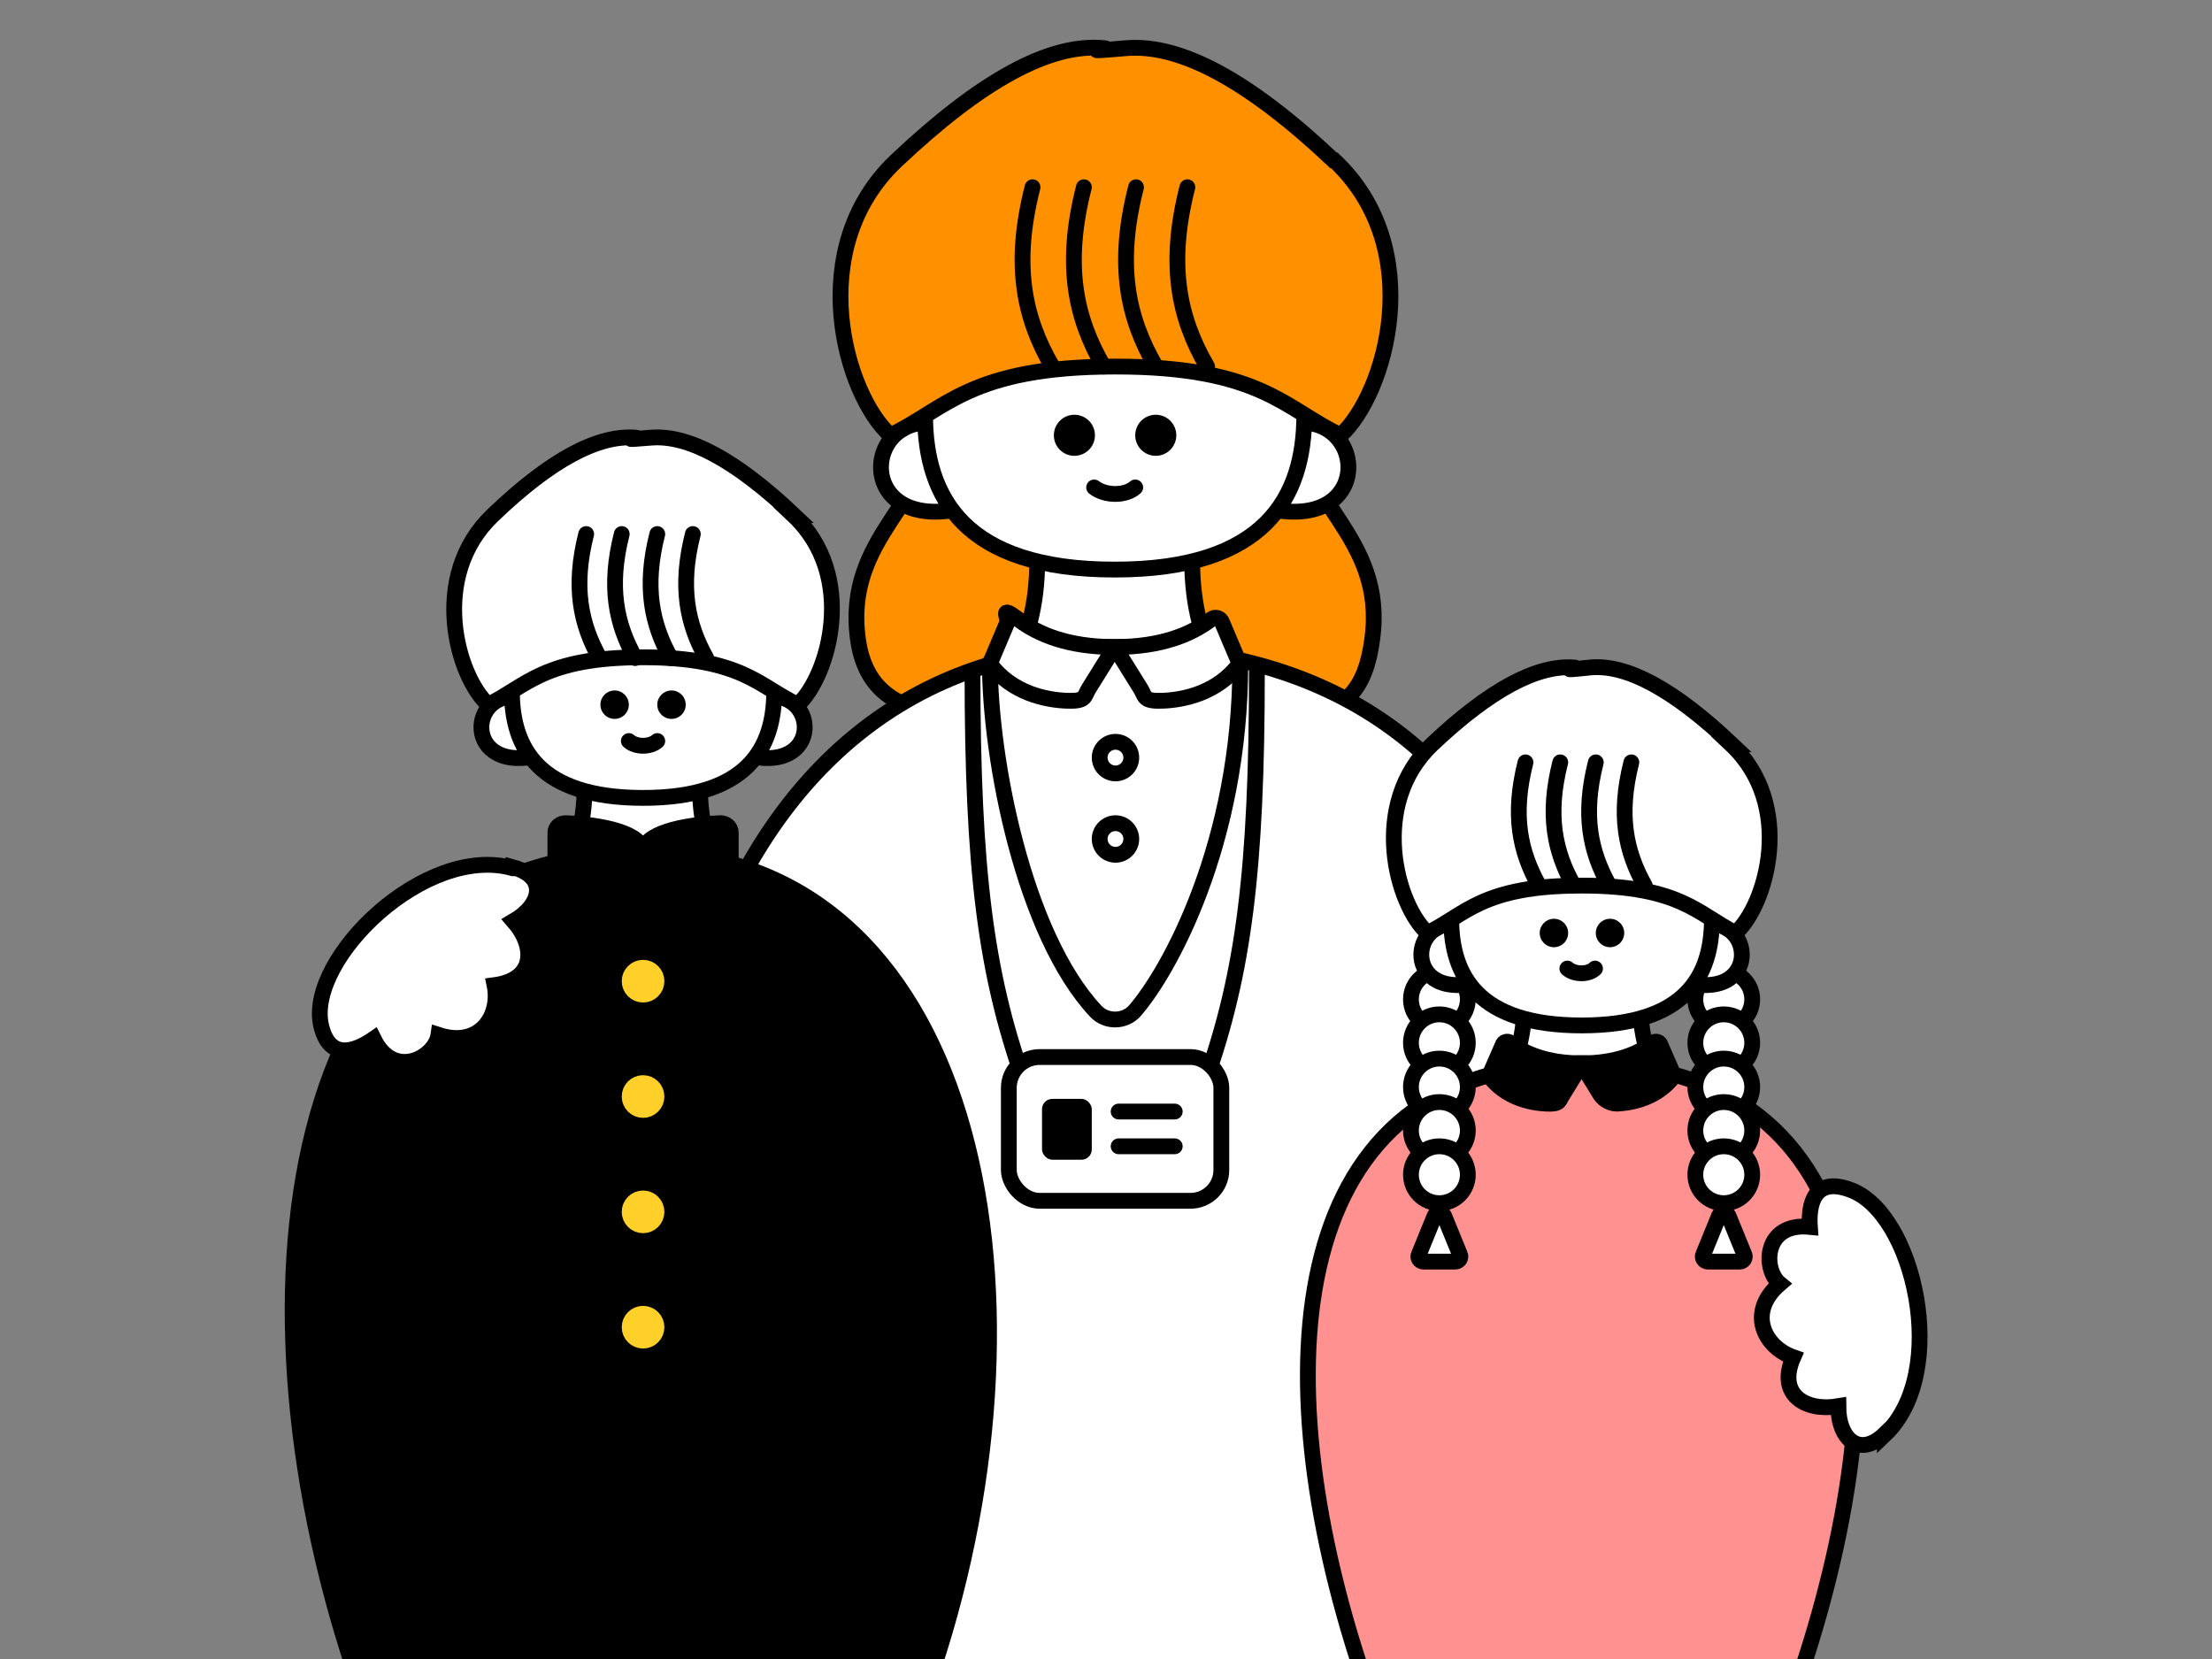 <?xml version="1.0" encoding="UTF-8"?>
<svg id="_レイヤー_1" xmlns="http://www.w3.org/2000/svg" xmlns:xlink="http://www.w3.org/1999/xlink" version="1.1" viewBox="0 0 280 210">
  <rect x="0" y="0" width="280" height="210" fill="#808080" stroke="none"/>
  <!-- Generator: Adobe Illustrator 29.3.1, SVG Export Plug-In . SVG Version: 2.1.0 Build 151)  -->
  <defs>
    <style>
      .st0, .st1 {
        fill: none;
      }

      .st1, .st2, .st3, .st4, .st5, .st6, .st7, .st8 {
        stroke-miterlimit: 10;
      }

      .st1, .st2, .st3, .st4, .st5, .st6, .st8 {
        stroke: #000;
        stroke-width: 2px;
      }

      .st1, .st2, .st4, .st7 {
        stroke-linecap: round;
      }

      .st2, .st5 {
        fill: #fff;
      }

      .st6 {
        fill: #ff9100;
      }

      .st7 {
        fill: #ffd02a;
        stroke: #ffd02a;
        stroke-width: 2.4px;
      }

      .st9 {
        clip-path: url(#clippath);
      }

      .st8 {
        fill: #ff9190;
      }
    </style>
    <clipPath id="clippath">
      <rect class="st0" width="280" height="210"/>
    </clipPath>
  </defs>
  <g class="st9">
    <g>
      <path class="st6" d="M164.1,53l-20-6-25.9,6c0,10.4-11.4,14.8-9.6,27.9s16.7,9.4,35.5,9.4,27.9,3.7,29.6-9.4c1.8-13.1-9.6-17.5-9.6-27.9Z"/>
      <path class="st5" d="M150.9,70.7h-19.6c0,6.4-1.4,10.2-3.3,14.3,6.4,2.1,11.7,2,13.1,2s6.7,0,13.1-2c-1.9-4-3.3-7.9-3.3-14.3Z"/>
      <path class="st5" d="M141.1,81.9c-51.7,0-70.6,63.8-48.8,129.4h97.7c21.8-65.6,11.2-129.4-48.8-129.4h0Z"/>
      <g>
        <path class="st5" d="M141.1,81.9c-5.9,0-9.7-1.6-12.2-3.5s-1.2-.2-1.4.4l-2.2,5.2c2.8,3.8,7.2,4.6,9.7,4.7s2.2-.5,2.8-1.5l3.3-5.3h0Z"/>
        <path class="st5" d="M141.1,81.9c5.9,0,9.7-1.6,12.2-3.5.5-.4,1.2-.2,1.4.4l2.2,5.2c-2.8,3.8-7.2,4.6-9.7,4.7s-2.2-.5-2.8-1.5l-3.3-5.3h0Z"/>
      </g>
      <g>
        <circle class="st5" cx="141.2" cy="95.9" r="2"/>
        <circle class="st5" cx="141.2" cy="106.2" r="2"/>
      </g>
      <g>
        <path class="st1" d="M123.1,85c0,25.2,1.7,38.1,6.4,51.5"/>
        <path class="st1" d="M152.7,136.5c4.7-13.4,6.4-26.3,6.4-51.5"/>
        <g>
          <g>
            <rect class="st5" x="127.7" y="133.8" width="26.9" height="18.2" rx="3.9" ry="3.9"/>
            <g>
              <line class="st1" x1="141.6" y1="140.7" x2="148.7" y2="140.7"/>
              <line class="st1" x1="141.6" y1="145.1" x2="148.7" y2="145.1"/>
            </g>
          </g>
          <rect x="131.9" y="139.1" width="6.3" height="7.7" rx="1.3" ry="1.3"/>
        </g>
      </g>
      <path class="st1" d="M125.3,83.9c0,12.2,4.3,34.4,13.4,44.1,1.3,1.4,3.6,1.4,4.9,0,4.4-5,13.4-21.3,13.4-44"/>
      <g>
        <path class="st5" d="M88.7,99.5h-14.7c0,4.8-1.1,7.7-2.5,10.7,4.8,1.6,8.7,1.5,9.8,1.5s5,0,9.8-1.5c-1.4-3-2.5-5.9-2.5-10.7h0Z"/>
        <g>
          <g>
            <path class="st5" d="M66.4,88.3c-7.3-1.6-8,10.1,2.3,7.2"/>
            <path class="st5" d="M96.4,88.3c7.3-1.6,8,10.1-2.3,7.2"/>
          </g>
          <path class="st5" d="M81.4,63.3c-18,0-16.6,17-16.6,24.2s3.4,13.5,16.6,13.5,16.6-6.3,16.6-13.5,1.4-24.2-16.6-24.2Z"/>
          <g>
            <g>
              <circle cx="77.8" cy="89.2" r="1.8"/>
              <circle cx="85" cy="89.2" r="1.8"/>
            </g>
            <path class="st2" d="M79.6,93.8c.9.8,2.7.8,3.6,0"/>
          </g>
          <path class="st5" d="M100.5,65.2c-7.4-7-13.4-10.2-18.1-9.8s-1.3,0-1.9,0c-4.8-.4-10.8,2.8-18.1,9.8-8.2,7.8-4.5,20.5-.6,24,4.8-2.3,7-6,19.6-6s14.8,3.8,19.6,6c3.9-3.6,7.6-16.3-.6-24h0Z"/>
          <g>
            <path class="st1" d="M87.7,67.6c-1.7,6.7-.7,11.4,1.7,15.7"/>
            <path class="st1" d="M83.2,67.6c-1.7,6.7-.7,11.4,1.7,15.7"/>
            <path class="st1" d="M78.7,67.6c-1.7,6.7-.7,11.4,1.7,15.7"/>
            <path class="st1" d="M74.2,67.6c-1.7,6.7-.7,11.4,1.7,15.7"/>
          </g>
        </g>
        <g>
          <path class="st3" d="M81.4,107.9c-44.8,0-52.9,54.2-36.6,103.4h73.3c16.3-49.2,4.7-103.4-36.6-103.4h-.1Z"/>
          <g>
            <path class="st4" d="M70.3,109.2v-3.8c0-.7.6-1.2,1.3-1.2,4.8.2,9.8,1.3,9.8,3.7v3.8c-4.8,0-9.2-.9-11.1-2.5Z"/>
            <path class="st4" d="M92.5,109.2v-3.8c0-.7-.6-1.2-1.3-1.2-4.8.2-9.8,1.3-9.8,3.7v3.8c4.8,0,9.2-.9,11.1-2.5Z"/>
          </g>
          <circle class="st7" cx="81.4" cy="124.2" r="1.5"/>
          <circle class="st7" cx="81.4" cy="138.8" r="1.5"/>
          <circle class="st7" cx="81.4" cy="153.4" r="1.5"/>
          <circle class="st7" cx="81.4" cy="168" r="1.5"/>
        </g>
      </g>
      <g>
        <g>
          <path class="st5" d="M119.4,53.7c-10.5-2.3-11.6,14.6,3.4,10.4"/>
          <path class="st5" d="M162.8,53.7c10.5-2.3,11.6,14.6-3.4,10.4"/>
        </g>
        <path class="st5" d="M141.1,17.4c-26.1,0-24,24.6-24,35.1s5,19.6,24,19.6,24-9.1,24-19.6,2-35.1-24-35.1Z"/>
        <g>
          <g>
            <circle cx="136" cy="55.1" r="2.6"/>
            <circle cx="146.3" cy="55.1" r="2.6"/>
          </g>
          <path class="st2" d="M138.5,61.7c1.4,1.1,4,1.1,5.2,0"/>
        </g>
        <path class="st6" d="M168.8,20.3c-10.7-10.1-19.4-14.8-26.3-14.2s-1.8,0-2.7,0c-6.9-.7-15.6,4.1-26.3,14.2-11.9,11.2-6.5,29.7-.8,34.8,7-3.3,10.1-8.7,28.5-8.7s21.5,5.4,28.5,8.7c5.7-5.2,11.1-23.6-.8-34.8h0Z"/>
        <g>
          <path class="st1" d="M150.3,23.7c-2.5,9.8-1.1,16.5,2.5,22.7"/>
          <path class="st1" d="M143.8,23.7c-2.5,9.8-1.1,16.5,2.5,22.7"/>
          <path class="st1" d="M137.2,23.7c-2.5,9.8-1.1,16.5,2.5,22.7"/>
          <path class="st1" d="M130.7,23.7c-2.5,9.8-1.1,16.5,2.5,22.7"/>
        </g>
      </g>
      <path class="st2" d="M65,109.8c4.3,1.2,3.6,4.7,0,6.8,2.8,3.2,2.8,7.4-2.4,8.1.8,3.9-1.9,8-7.1,6.3-.4,2.8-5.6,5.8-8.2.5-2.3,1.6-5.7,2.9-6.7-1.9-1.6-8.4,13.3-22.8,24.3-19.7h.1Z"/>
      <g>
        <path class="st5" d="M207.4,126.4h-14.4c0,4.7-1,7.6-2.4,10.5,4.7,1.6,8.6,1.5,9.7,1.5s5,0,9.7-1.5c-1.4-3-2.4-5.8-2.4-10.5h-.2Z"/>
        <g>
          <path class="st8" d="M200.2,134.6c-38.1,0-40.3,39.3-27.9,76.8h55.8c12.4-37.5,10.9-76.8-27.9-76.8h0Z"/>
          <g>
            <path class="st3" d="M200.2,134.6c-4.3,0-7.2-1.2-9-2.6-.4-.3-.9-.1-1,.3l-1.7,3.9c2.1,2.8,5.3,3.4,7.2,3.5s1.6-.4,2.1-1.1l2.4-3.9h0Z"/>
            <path class="st3" d="M200.2,134.6c4.3,0,7.2-1.2,9-2.6.4-.3.9-.1,1,.3l1.7,3.9c-2.1,2.8-5.3,3.4-7.2,3.5-.8,0-1.6-.4-2.1-1.1l-2.4-3.9h0Z"/>
          </g>
        </g>
        <g>
          <g>
            <g>
              <g>
                <circle class="st5" cx="218.2" cy="126.5" r="3.6"/>
                <circle class="st5" cx="218.2" cy="132" r="3.6"/>
                <circle class="st5" cx="218.2" cy="137.6" r="3.6"/>
                <circle class="st5" cx="218.2" cy="143.1" r="3.6"/>
                <circle class="st5" cx="218.2" cy="148.7" r="3.6"/>
              </g>
              <path class="st5" d="M217.6,153.9l-2,4.9c-.2.4.1.9.6.9h4c.5,0,.8-.5.6-.9l-2-4.9c-.2-.5-1-.5-1.2,0h0Z"/>
            </g>
            <g>
              <g>
                <circle class="st5" cx="182.2" cy="126.5" r="3.6"/>
                <circle class="st5" cx="182.2" cy="132" r="3.6"/>
                <circle class="st5" cx="182.2" cy="137.6" r="3.6"/>
                <circle class="st5" cx="182.2" cy="143.1" r="3.6"/>
                <circle class="st5" cx="182.2" cy="148.7" r="3.6"/>
              </g>
              <path class="st5" d="M181.6,153.9l-2,4.9c-.2.4.1.9.6.9h4c.5,0,.8-.5.6-.9l-2-4.9c-.2-.5-1-.5-1.2,0h0Z"/>
            </g>
          </g>
          <g>
            <g>
              <path class="st5" d="M185.3,117.1c-7.2-1.6-7.9,10.1,2.3,7.1"/>
              <path class="st5" d="M215.1,117.1c7.2-1.6,7.9,10.1-2.3,7.1"/>
            </g>
            <path class="st5" d="M200.2,92.2c-17.9,0-16.5,16.9-16.5,24.1s3.4,13.5,16.5,13.5,16.5-6.2,16.5-13.5,1.4-24.1-16.5-24.1Z"/>
            <g>
              <g>
                <circle cx="196.7" cy="118.1" r="1.8"/>
                <circle cx="203.8" cy="118.1" r="1.8"/>
              </g>
              <path class="st2" d="M198.4,122.6c.9.8,2.7.8,3.5,0"/>
            </g>
            <path class="st5" d="M219.2,94.2c-7.3-6.9-13.3-10.2-18-9.7s-1.2,0-1.9,0c-4.7-.4-10.7,2.8-18,9.7-8.1,7.7-4.5,20.4-.6,23.9,4.8-2.3,6.9-6,19.5-6s14.8,3.7,19.5,6c3.9-3.5,7.6-16.2-.6-23.9h.1Z"/>
            <g>
              <path class="st1" d="M206.5,96.5c-1.7,6.7-.7,11.3,1.7,15.6"/>
              <path class="st1" d="M202,96.5c-1.7,6.7-.7,11.3,1.7,15.6"/>
              <path class="st1" d="M197.5,96.5c-1.7,6.7-.7,11.3,1.7,15.6"/>
              <path class="st1" d="M193.1,96.5c-1.7,6.7-.7,11.3,1.7,15.6"/>
            </g>
          </g>
        </g>
      </g>
      <path class="st2" d="M238.6,181.5c-3.2,3.1-5.9.7-5.9-3.5-4.1.7-7.8-1.4-5.7-6.2-3.7-1.3-5.9-5.7-1.7-9.3-2.2-1.8-2.1-7.8,3.8-7.2-.2-2.8.5-6.4,5.1-4.7,8.1,2.9,12.7,23.1,4.4,31h0Z"/>
    </g>
  </g>
</svg>